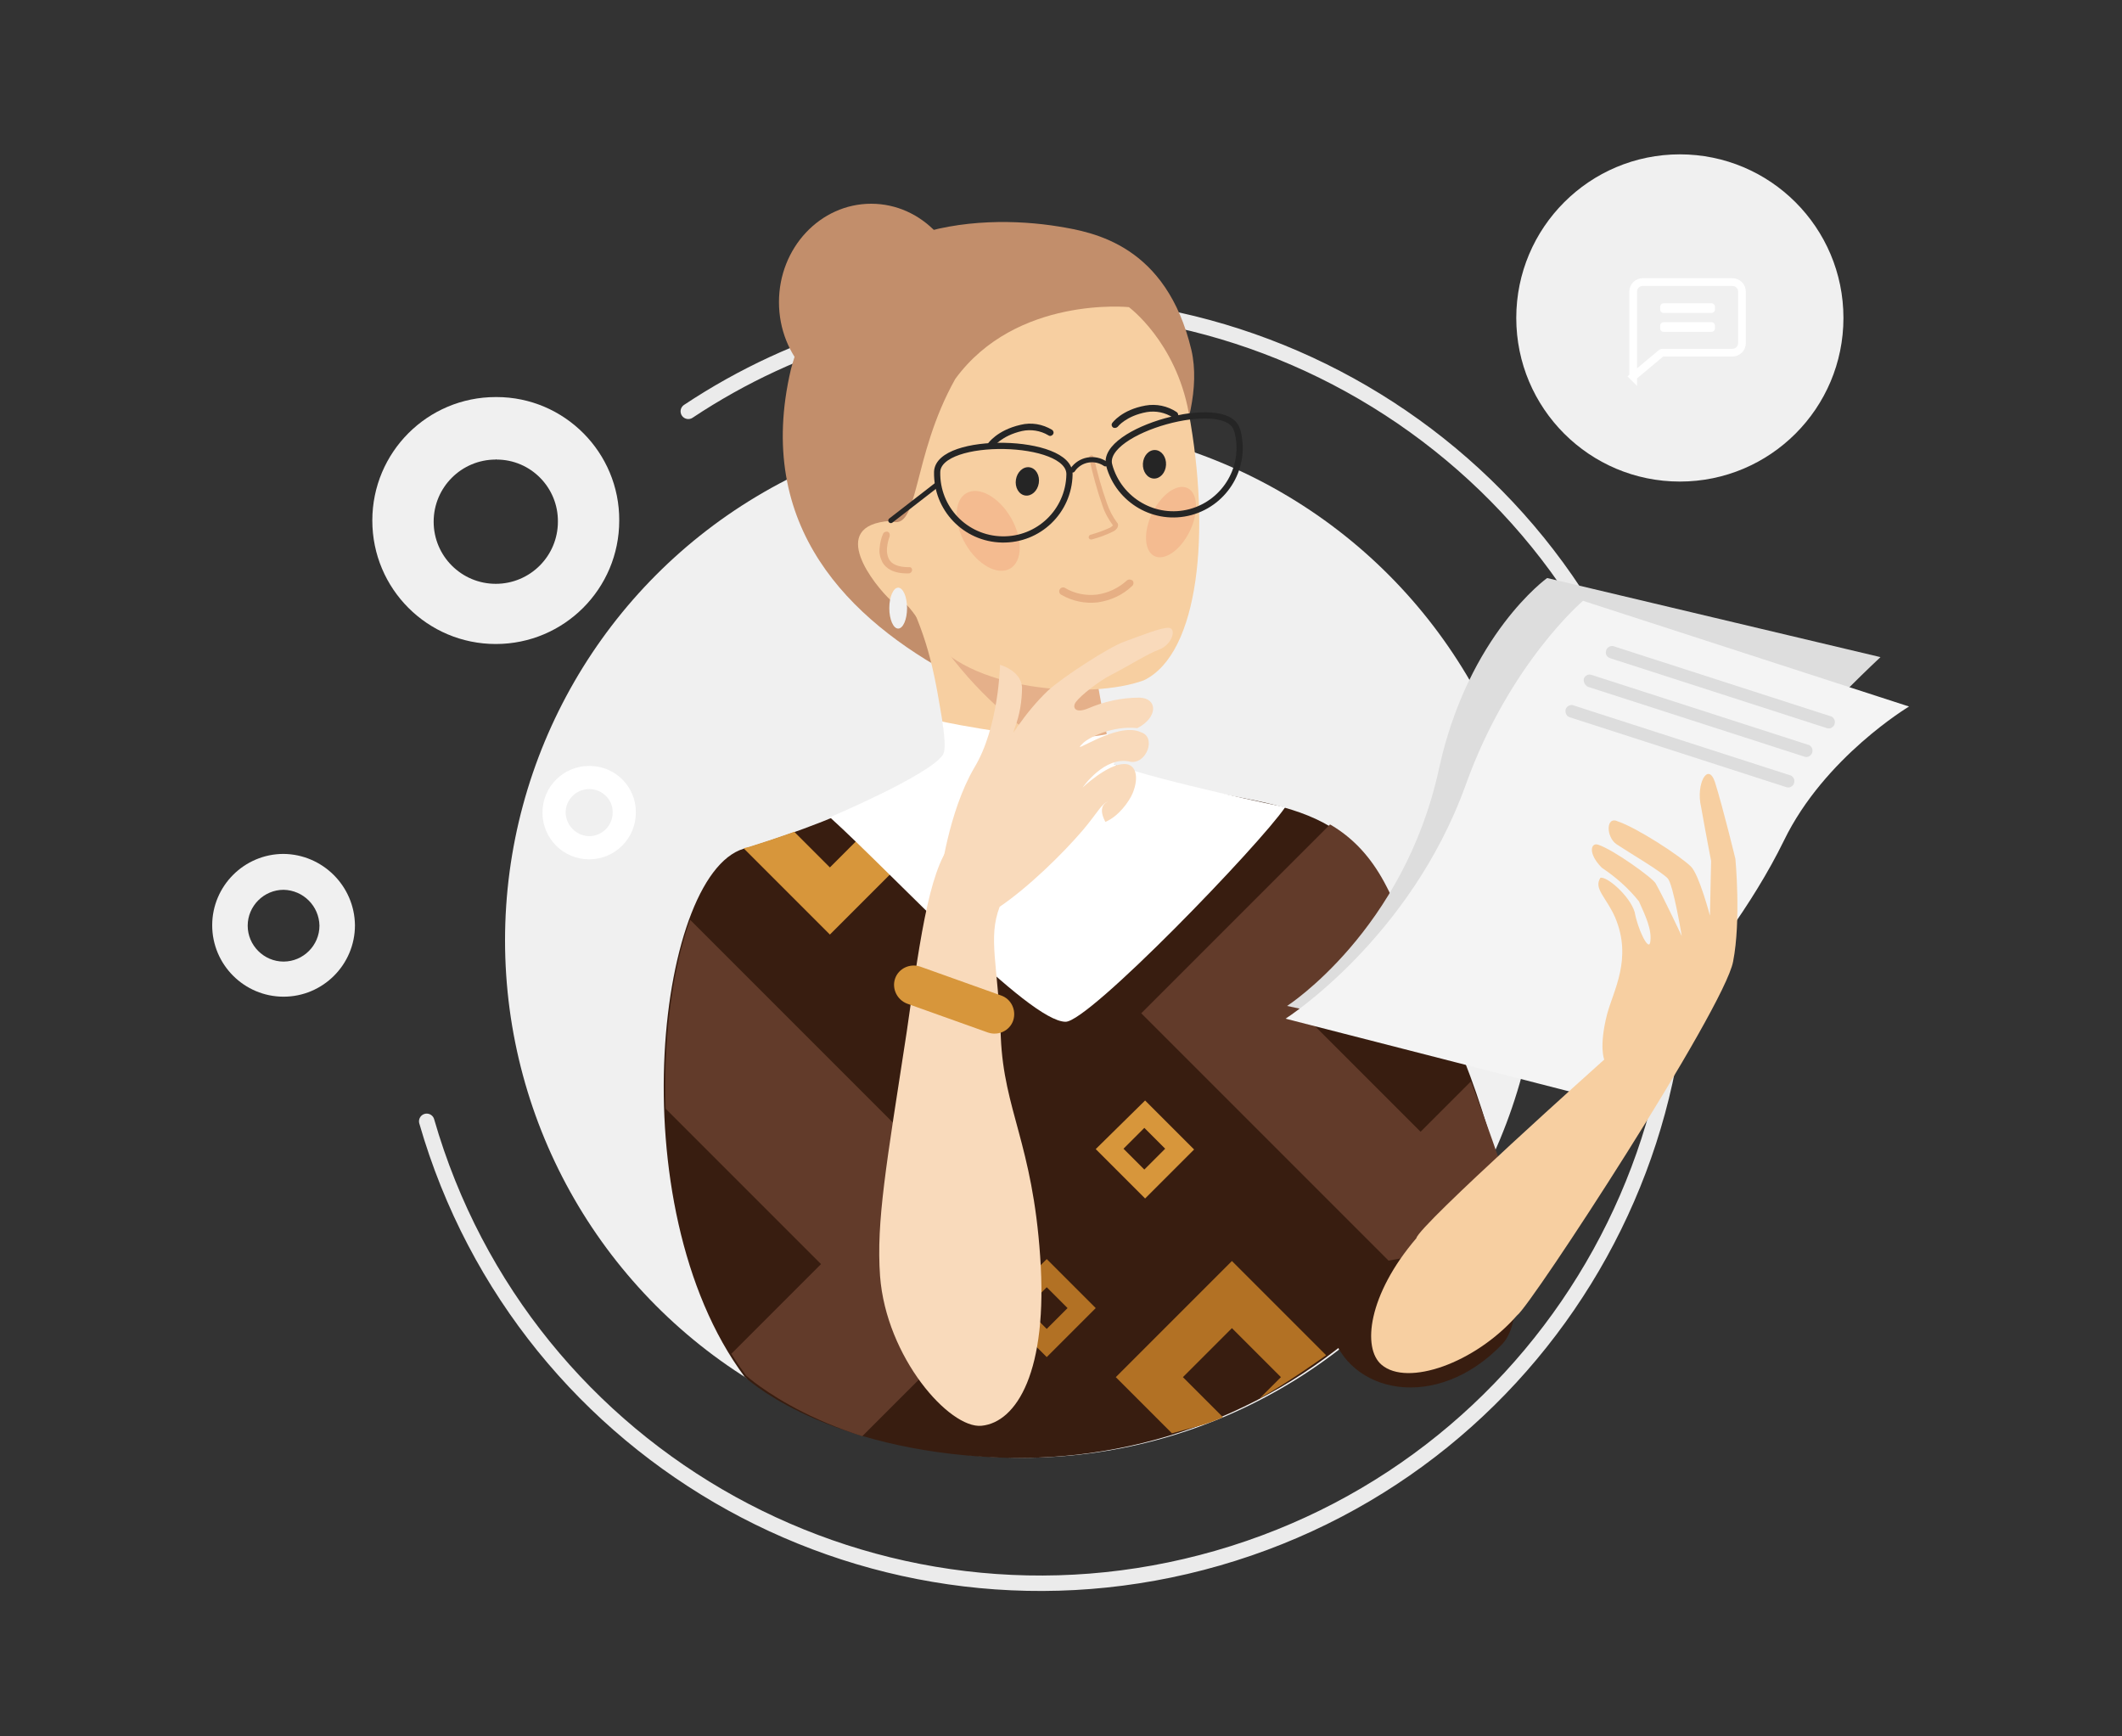 <?xml version="1.0" encoding="UTF-8"?> <svg xmlns="http://www.w3.org/2000/svg" xmlns:xlink="http://www.w3.org/1999/xlink" viewBox="0 0 550 450"><rect x="0" y="0" width="550" height="450" fill="#333333" stroke="none"/> <style type="text/css"> .con-0 { fill: none; stroke: #EBEBEB; stroke-width: 4; stroke-linecap: round; stroke-miterlimit: 4.001; } .con-1 { fill: #F0F0F0; } .con-2 { fill-rule: evenodd; clip-rule: evenodd; fill: #381D10; } .con-3 { clip-path: url(#SVGID_2_); fill: #623B2A; } .con-4 { clip-path: url(#SVGID_4_); fill: #623B2A; } .con-5 { clip-path: url(#SVGID_6_); fill: #D7963B; } .con-6 { clip-path: url(#SVGID_8_); fill: #B27124; } .con-7 { clip-path: url(#SVGID_10_); fill: #B27124; } .con-8 { clip-path: url(#SVGID_12_); fill: #D7963B; } .con-9 { fill-rule: evenodd; clip-rule: evenodd; fill: #C28E6B; } .con-10 { fill-rule: evenodd; clip-rule: evenodd; fill: #F7CFA1; } .con-11 { fill-rule: evenodd; clip-rule: evenodd; fill: #E5B08A; } .con-12 { fill-rule: evenodd; clip-rule: evenodd; fill: #FFFFFF; } .con-13 { fill: #F4BB90; } .con-14 { fill-rule: evenodd; clip-rule: evenodd; fill: #E6AF84; } .con-15 { fill-rule: evenodd; clip-rule: evenodd; fill: #252525; } .con-16 { fill: #252525; } .con-17 { fill: #C28E6B; } .con-18 { fill: none; stroke: #252525; stroke-width: 1.611; stroke-miterlimit: 10; } .con-19 { fill: none; stroke: #252525; stroke-width: 1.337; stroke-linecap: round; stroke-miterlimit: 10; } .con-20 { fill-rule: evenodd; clip-rule: evenodd; fill: #F0F0F0; } .con-21 { fill-rule: evenodd; clip-rule: evenodd; fill: #F9DABB; } .con-22 { fill-rule: evenodd; clip-rule: evenodd; fill: #D7963B; } .con-23 { fill-rule: evenodd; clip-rule: evenodd; fill: #DDDDDD; } .con-24 { fill-rule: evenodd; clip-rule: evenodd; fill: #F4F4F4; } .con-25 { fill: none; stroke: #FFFFFF; stroke-width: 2; } .con-26 { fill: #FFFFFF; } </style> <path id="Path_4234" class="con-0" d="M110.6 290.6c25.3 87.9 117.1 138.5 205 113.2 87.9-25.3 138.6-117 113.3-204.9v-.1c-25.3-87.8-117.1-138.5-205-113.2-16.2 4.6-31.5 11.7-45.5 21"></path> <ellipse id="Ellipse_311" class="con-1" cx="435.4" cy="82.4" rx="42.4" ry="42.4"></ellipse> <ellipse id="Ellipse_211" class="con-1" cx="265" cy="243.7" rx="134.1" ry="134.1"></ellipse> <path id="Path_4235" class="con-2" d="M356.9 340.7c-27.4 26.2-64.7 39.5-102.5 36.8-42.9-2.9-61.4-20.7-61.4-20.7-33.2-44.6-22.4-132.8.8-137.1 28.6-8.9 42.4-17.7 42.4-17.7s33.5 14.1 52.5-3.9c31.8 12.7 56.4 4.8 70.3 32 6.1 11.7 16.9 24.6 15.5 37.7-3 28.8-7.1 62.8-17.6 72.9z"></path> <path id="Path_4236" class="con-2" d="M389.4 348.3c-17 17.8-40.1 13-44.5-3.8-2.6-9.8-1.3-21.7 1.7-31.4 2.3-7.4 5.4-14.4 9.3-21 2.9-4.9-.8-42.8 5.4-44 13-2.5 41.9 85.7 28.1 100.2z"></path> <defs> <path id="SVGID_1_" d="M395.1 320.4l-201.7 36.1c-33.2-44.6-22.4-132.8.8-137.1 28.6-8.9 42.4-17.7 42.4-17.7s33.5 14.1 52.5-3.9c31.8 12.7 56.4 4.8 70.3 32 19.4 37.4 35.7 90.6 35.7 90.6z"></path> </defs> <clipPath id="SVGID_2_"> <use xlink:href="#SVGID_1_" overflow="visible"></use> </clipPath> <path id="Path_4237" class="con-3" d="M368.3 335.1l72.5-72.5-72.5-72.5-72.5 72.5 72.5 72.5zm30.6-72.5l-30.7 30.7-30.7-30.7 30.7-30.7 30.7 30.7z"></path> <defs> <path id="SVGID_3_" d="M395.1 320.4s-97.7 60.1-143.7 57c-37.8-2.5-58-20.9-58-20.9-33.2-44.6-22.4-132.8.8-137.1 28.6-8.9 42.4-17.7 42.4-17.7s33.5 14.1 52.5-3.9c31.8 12.7 56.4 4.8 70.3 32 19.4 37.4 35.7 90.6 35.7 90.6z"></path> </defs> <clipPath id="SVGID_4_"> <use xlink:href="#SVGID_3_" overflow="visible"></use> </clipPath> <path id="Path_4239" class="con-4" d="M172.1 423.6l96-96-96-96-96 96 96 96zm40.7-96l-40.5 40.5-40.5-40.5 40.5-40.5 40.5 40.5z"></path> <defs> <path id="SVGID_5_" d="M395.1 320.4l-160 54.6-41.8-18.4c-33.2-44.6-22.4-132.8.8-137.1 28.6-8.9 42.4-17.7 42.4-17.7s33.5 14.1 52.5-3.9c31.8 12.7 56.4 4.8 70.3 32 19.5 37.3 35.8 90.5 35.8 90.5z"></path> </defs> <clipPath id="SVGID_6_"> <use xlink:href="#SVGID_5_" overflow="visible"></use> </clipPath> <path id="Path_4241" class="con-5" d="M215.1 242.2l30.1-30.1-30.1-30.1-30.1 30.1 30.1 30.1zm12.7-30.1l-12.7 12.7-12.7-12.7 12.7-12.7 12.7 12.7z"></path> <defs> <path id="SVGID_7_" d="M381.9 320.7s-47.5 42.4-71 48.8c-16.4 4.4-36.8 11.4-72.5 6.1-32.8-4.8-45-19-45-19-33.2-44.6-22.4-132.8.8-137.1 28.6-8.9 42.4-17.7 42.4-17.7s33.5 14.1 52.5-3.9c31.8 12.7 56.4 4.8 70.3 32 19.4 37.3 22.5 90.8 22.5 90.8z"></path> </defs> <clipPath id="SVGID_8_"> <use xlink:href="#SVGID_7_" overflow="visible"></use> </clipPath> <path id="Path_4243" class="con-6" d="M319.3 387l30.1-30.1-30.1-30.1-30.1 30.1 30.1 30.1zm12.7-30.1l-12.7 12.7-12.7-12.7 12.7-12.7 12.7 12.7z"></path> <defs> <path id="SVGID_9_" d="M395.1 320.4l-152.2 49.1-49.5-13c-33.2-44.6-22.4-132.8.8-137.1 28.6-8.9 42.4-17.7 42.4-17.7s33.5 14.1 52.5-3.9c31.8 12.7 56.4 4.8 70.3 32 19.4 37.4 35.7 90.6 35.7 90.6z"></path> </defs> <clipPath id="SVGID_10_"> <use xlink:href="#SVGID_9_" overflow="visible"></use> </clipPath> <path id="Path_4245" class="con-7" d="M271.3 351.7l12.7-12.7-12.7-12.7-12.7 12.7 12.7 12.7zm5.4-12.7l-5.4 5.4-5.4-5.4 5.4-5.4 5.4 5.4z"></path> <defs> <path id="SVGID_11_" d="M397.1 326.6s-103.9 42.9-151.3 42.9c-38.4 0-52.5-13-52.5-13-33.2-44.6-22.4-132.8.8-137.1 28.6-8.9 42.4-17.7 42.4-17.7s33.5 14.1 52.5-3.9c31.8 12.7 56.4 4.8 70.3 32 19.5 37.4 37.8 96.8 37.8 96.8z"></path> </defs> <clipPath id="SVGID_12_"> <use xlink:href="#SVGID_11_" overflow="visible"></use> </clipPath> <path id="Path_4247" class="con-8" d="M296.8 310.6l12.7-12.7-12.7-12.7-12.8 12.6 12.8 12.8zm5.2-12.9l-5.4 5.4-5.4-5.4 5.4-5.4 5.4 5.4z"></path> <path id="Path_4249" class="con-9" d="M298.4 128.4c4-10.1-3.3-43.9-3.3-43.9-8.6 11.6-16.2 23.9-22.8 36.7-9.9 20-38.9 17.2-36 26.4s11.2 21.1 11.2 27.7c-27.4-14.7-52.1-38.8-42.5-79.6 10.2-38.6 48.5-40.4 69.4-37 9.1 1.5 27.9 4.8 34.4 32 4.5 19.6-13.7 46.2-10.4 37.7z"></path> <path id="Path_4250" class="con-10" d="M287.1 194c4.5 25.4-8.3 30.2-5 42.1 2.9 16.2-.6 16.6-4.7 19.1-8.8 5.1-19.2-12.5-21.3-20.9-2.7-11-9.6-38.4-10.7-40.5-2.5-14.6-3.4-23.6-8.7-35.8-3.7-9.3 45 5 45 5s1.5 9.2 5.4 31z"></path> <path id="Path_4251" class="con-11" d="M288.6 200.1c-9.5-1.9-32.2-11.9-49.8-41.2-5.1-8.6 41.9-2.7 41.9-2.7s4.6 25.2 7.9 43.9z"></path> <path id="Path_4252" class="con-12" d="M276.2 264.8c-9.6 0-44.1-37.6-61.1-53 0 0 25.8-10.9 29.3-16.2 1.1-1.8-.2-8.6-.2-8.6s29.5 6.4 43 3.2c0 0 1.3 5.3 1.6 7.9 12.8 4.6 44.3 11.1 44.3 11.1-6.5 9.6-50.8 55.6-56.9 55.6z"></path> <path id="Path_4253" class="con-10" d="M308.1 106.9c5.7 30.7 2.8 62.4-11.6 69.4-13.8 5.1-46.3 2.9-56.2-12.3-8.7-13.4-5.4-4.8-9.5-8.5-3.9-3.6-16.8-19.4 0-20.5 7.5 3.1 5.4-16.5 16.8-36.8 15.8-21.6 45-18.6 45-18.6s12.1 8.9 15.5 27.3z"></path> <ellipse id="Ellipse_312" transform="matrix(.864 -.503 .503 .864 -34.431 147.566)" class="con-13" cx="256.2" cy="137.6" rx="6.8" ry="11.3"></ellipse> <ellipse id="Ellipse_313" transform="matrix(.438 -.899 .899 .438 48.948 348.894)" class="con-13" cx="303.5" cy="135.3" rx="9.8" ry="5.4"></ellipse> <path id="Path_4254" class="con-14" d="M293.5 150.4c.4.4.4 1.1-.1 1.5-2.4 2.3-5.5 3.7-8.8 4.2-3.3.4-6.7-.3-9.6-2-.5-.3-.6-1-.3-1.4.3-.5 1-.6 1.4-.3 2.5 1.5 5.4 2 8.2 1.7 2.9-.4 5.6-1.7 7.7-3.6.4-.4 1-.4 1.4-.1 0-.1.1-.1.1 0z"></path> <path id="Path_4255" class="con-14" d="M236.4 147.7c0 .5-.4.9-.9.9-3.9.1-5.9-1.3-6.8-2.9-.6-1.2-.9-2.5-.7-3.8.1-1.2.4-2.5.9-3.6.2-.4.7-.6 1.2-.5.4.2.6.6.5 1.1v.1c-.4 1-.6 2-.7 3.1-.1 1 .1 2 .5 2.8.7 1.3 2.3 2.1 5.3 2.1.3-.1.7.2.7.7z"></path> <path id="Path_4256" class="con-15" d="M256.3 116.1c-.4-.3-.5-.8-.2-1.2 0 0 2.3-3.4 8.4-4.8 2.8-.7 5.7-.2 8.2 1.3.4.3.5.8.2 1.2-.3.4-.8.5-1.2.2-2-1.2-4.5-1.6-6.8-1.1-5.3 1.2-7.4 4.1-7.4 4.1-.3.5-.7.6-1.2.3z"></path> <path id="Path_4257" class="con-15" d="M288.5 110.8c-.4-.3-.5-.8-.2-1.2 0 0 2.4-3.4 8.6-4.5 2.8-.5 5.7.1 8.1 1.7.4.3.5.8.2 1.2-.3.4-.8.5-1.2.2-2-1.3-4.4-1.8-6.8-1.4-5.4 1-7.5 3.8-7.5 3.8-.3.3-.8.4-1.2.2z"></path> <path id="Path_4258" class="con-14" d="M288.3 136.3c-.1.1-.3.3-.5.4-1.7.8-3.4 1.4-5.2 1.9-.3.1-.5.5-.4.8.1.3.4.5.8.4 1.9-.5 3.8-1.2 5.6-2.1.4-.2.7-.5 1-.9.1-.2.2-.5.2-.7 0-.3-.1-.5-.3-.7-1.1-1.5-2-3.2-2.6-5-1.4-3.9-2.5-7.9-3.4-11.9-.1-.3-.4-.6-.7-.5-.3.1-.6.4-.5.7.9 4.1 2 8.2 3.4 12.2.6 1.9 1.6 3.7 2.8 5.3l-.2.1z"></path> <ellipse id="Ellipse_314" transform="matrix(.159 -.987 .987 .159 100.845 367.868)" class="con-16" cx="266.4" cy="124.7" rx="3.7" ry="3"></ellipse> <ellipse id="Ellipse_315" transform="matrix(.054 -.999 .999 .054 162.684 412.819)" class="con-16" cx="299.3" cy="120.5" rx="3.7" ry="3"></ellipse> <ellipse id="Ellipse_316" class="con-17" cx="225.8" cy="78.3" rx="23.9" ry="25.5"></ellipse> <ellipse id="Ellipse_317" class="con-1" cx="232.8" cy="157.6" rx="2.3" ry="5.3"></ellipse> <path id="Path_4259" class="con-18" d="M287.5 120.6c2.5 9.1 11.9 14.6 21.1 12.1 9.1-2.5 14.6-11.9 12.1-21.1 0-.1 0-.1-.1-.2-2.5-9.1-35.6.1-33.1 9.2z"></path> <path id="Path_4260" class="con-18" d="M242.9 122.3c-.2 9.5 7.3 17.3 16.8 17.5 9.5.2 17.3-7.3 17.5-16.8.3-9.5-34-10.1-34.3-.7z"></path> <path id="Path_4261" class="con-19" d="M286.5 120.2c-2.8-1.9-6.6-1.2-8.5 1.6"></path> <path id="Line_204" class="con-19" d="M242.9 125.6l-12 9.3"></path> <path id="Path_3836" class="con-20" d="M128.5 102.9c-17.7 0-32 14.3-32 32s14.3 32 32 32 32-14.3 32-32c.1-17.6-14.2-32-31.8-32h-.2zm0 16.2c-8.9 0-16.1 7.2-16.1 16.1 0 8.9 7.2 16.1 16.1 16.1 8.9 0 16.1-7.2 16.1-16.1.1-8.8-7-16.1-15.9-16.1-.1-.1-.2-.1-.2 0z"></path> <path id="Path_3838" class="con-12" d="M152.7 198.5c-6.7 0-12.1 5.4-12.1 12.1s5.4 12.1 12.1 12.1 12.1-5.4 12.1-12.1c.1-6.6-5.2-12-11.8-12.1h-.3zm0 6c-3.3 0-6.1 2.7-6.1 6.1.1 3.3 2.7 6 6.1 6.1 3.3 0 6.1-2.7 6.1-6.1.1-3.3-2.6-6-5.9-6.1h-.2z"></path> <path id="Path_3840" class="con-20" d="M73.5 221.3c-10.2 0-18.5 8.3-18.5 18.5s8.3 18.5 18.5 18.5 18.5-8.3 18.5-18.5c-.1-10.2-8.4-18.4-18.5-18.5zm0 9.3c-5.1 0-9.3 4.2-9.3 9.3 0 5.1 4.2 9.3 9.3 9.3 5.1 0 9.3-4.2 9.3-9.3-.1-5.1-4.2-9.2-9.3-9.3z"></path> <path id="Path_4262" class="con-21" d="M228.1 330.7c1.6 21.1 18 39.6 26.3 38.8 9.1-.9 17.3-14.1 15.2-43.9-2-29.2-9.4-37.8-10.2-56.8-.7-19-3.4-25.6-.3-33.8 7.5-5.1 16.3-13.7 21.6-19.9 3.8-4.5 4.9-7 6.6-7.4 0 0-3.2.8-.8 5.3 3.4-1.4 6.2-5.3 7.1-7.5 1.7-4.2.8-7.6-2.3-7.5-4.4.1-10.7 6.1-10.7 6.1s5.7-8.3 12.3-6.7c4.2.8 6.9-6.3 2.9-7.6-6.3-3.1-19.3 6.8-15.1 2.8 1.4-1.4 7.6-4.6 14.1-3.9 5.4-2.8 5.3-7.8.5-7.9-4.6 0-9.1 1-13.3 2.8-3.4 1.4-4.1-.3-3.2-1.6 1.4-1.9 6.2-5.6 9.2-7.1 3.8-1.9 9.5-5.5 12.3-6.5 3.6-1.3 4.8-5.7 2.5-5.7-2 0-6.5 1.8-11.4 3.6-3.8 1.3-16 9.2-19.8 12.7-11.6 11.1-18.1 28-23.8 38.2-6.6 6.3-9 23.7-12.8 50.3-5.3 34.5-7.9 49-6.9 63.2z"></path> <path id="Path_4263" class="con-21" d="M259.2 172.3s5.3 1.4 5.7 5.7c0 3.7-.6 7.3-1.9 10.7-1.2 3.4.5 5.3.5 5.3l-19.7 33.1s2-16.6 8.7-28.1c6.4-10.5 6.7-26.7 6.7-26.7z"></path> <path id="Path_4264" class="con-22" d="M235.1 260.1l21 7.5c2.7.9 5.6-.5 6.5-3.1.9-2.7-.5-5.6-3.1-6.5l-21-7.5c-2.7-.9-5.6.5-6.5 3.1-.9 2.6.5 5.5 3.1 6.5z"></path> <path id="Path_4265" class="con-23" d="M412.8 277.7l-79.2-17s30.3-19.5 39.4-61.6c7.6-34.7 28-49.3 28-49.3l86.4 20.5s-15.3 14.3-18.7 19.7c-13.8 21.9-55.9 87.7-55.9 87.7z"></path> <path id="Path_4266" class="con-24" d="M411.6 284.1l-78.4-20.1s32.3-20.6 46.7-60.6c11.3-31.5 30.4-47.7 30.4-47.7l84.5 27.4s-21.9 13.1-32.4 34.7c-16.2 33.2-50.8 66.3-50.8 66.3z"></path> <path id="Path_4267" class="con-10" d="M393.2 340.9c-10.9 12.4-28.4 18.5-35.1 12.8-5.1-4.3-3.5-18.2 9-32.8.6-3.3 48.7-46.3 48.7-46.3s-1.4-3.3.7-11.6c1.6-6.2 6.7-14.5 2.1-25.3-2.3-5.2-5.6-7.4-3.8-10.2 1.6-.5 7.6 4.6 8.9 8.9.7 4.1 3.5 10.1 4 7.9.6-3.3-1.3-7.1-2.9-10.7-2.7-3.4-6-6.3-9.6-8.7-3.7-3.7-2.9-6.6-1-6 4 1.3 14.1 8.6 14.9 10 2.2 3.9 6.8 13.7 6.8 13.7s-2.2-13.3-3.6-14.9c-1.6-1.8-10-6.7-13.3-8.9-2.8-1.9-2.8-7.5.4-5.9 5 1.7 16.2 9 18.9 11.7 2.1 2.1 4.9 12.7 4.9 12.7l.3-14.2s-1.2-6.1-2.6-14c-1.4-5.9 1.8-11.8 3.6-6.4 2 6.3 5.3 19.9 5.3 19.9s1.5 15.9-.6 26.6c-2.3 12.3-52.4 89.2-56 91.7z"></path> <path id="Path_4268" class="con-23" d="M417.4 170.6l56.1 18.1c.8.3 1.7-.2 2-1v-.1c.3-.8-.2-1.7-1-2h-.1l-56.1-18.1c-.8-.3-1.7.2-2 1v.1c-.3.8.1 1.7 1.1 2z"></path> <path id="Path_4269" class="con-23" d="M411.6 178l56.1 18.1c.8.3 1.7-.2 2-1v-.1c.3-.8-.2-1.7-1-2h-.1l-56.1-18.1c-.8-.3-1.7.2-2 1v.1c-.1.8.3 1.6 1.1 2z"></path> <path id="Path_4270" class="con-23" d="M406.9 185.9l56.1 18.1c.8.3 1.7-.2 2-1v-.1c.3-.8-.2-1.7-1-2h-.1l-56.1-18.1c-.8-.3-1.7.2-2 1v.1c-.2.9.3 1.8 1.1 2z"></path> <path id="Path_1100" class="con-25" d="M423.3 97.6v-22c0-1.4 1.1-2.5 2.5-2.5h23.2c1.4 0 2.5 1.1 2.5 2.5v13.3c0 1.4-1.1 2.5-2.5 2.5h-18.1c-.1 0-.2 0-.3.1l-7.3 6.1z"></path> <path id="Rectangle_1518" class="con-26" d="M431.2 83.5h12.4c.5 0 .9.4.9.9v.7c0 .5-.4.9-.9.9h-12.4c-.5 0-.9-.4-.9-.9v-.7c0-.5.4-.9.9-.9z"></path> <path id="Rectangle_1519" class="con-26" d="M431.2 78.6h12.4c.5 0 .9.4.9.9v.7c0 .5-.4.9-.9.9h-12.4c-.5 0-.9-.4-.9-.9v-.7c0-.5.4-.9.9-.9z"></path> </svg> 
